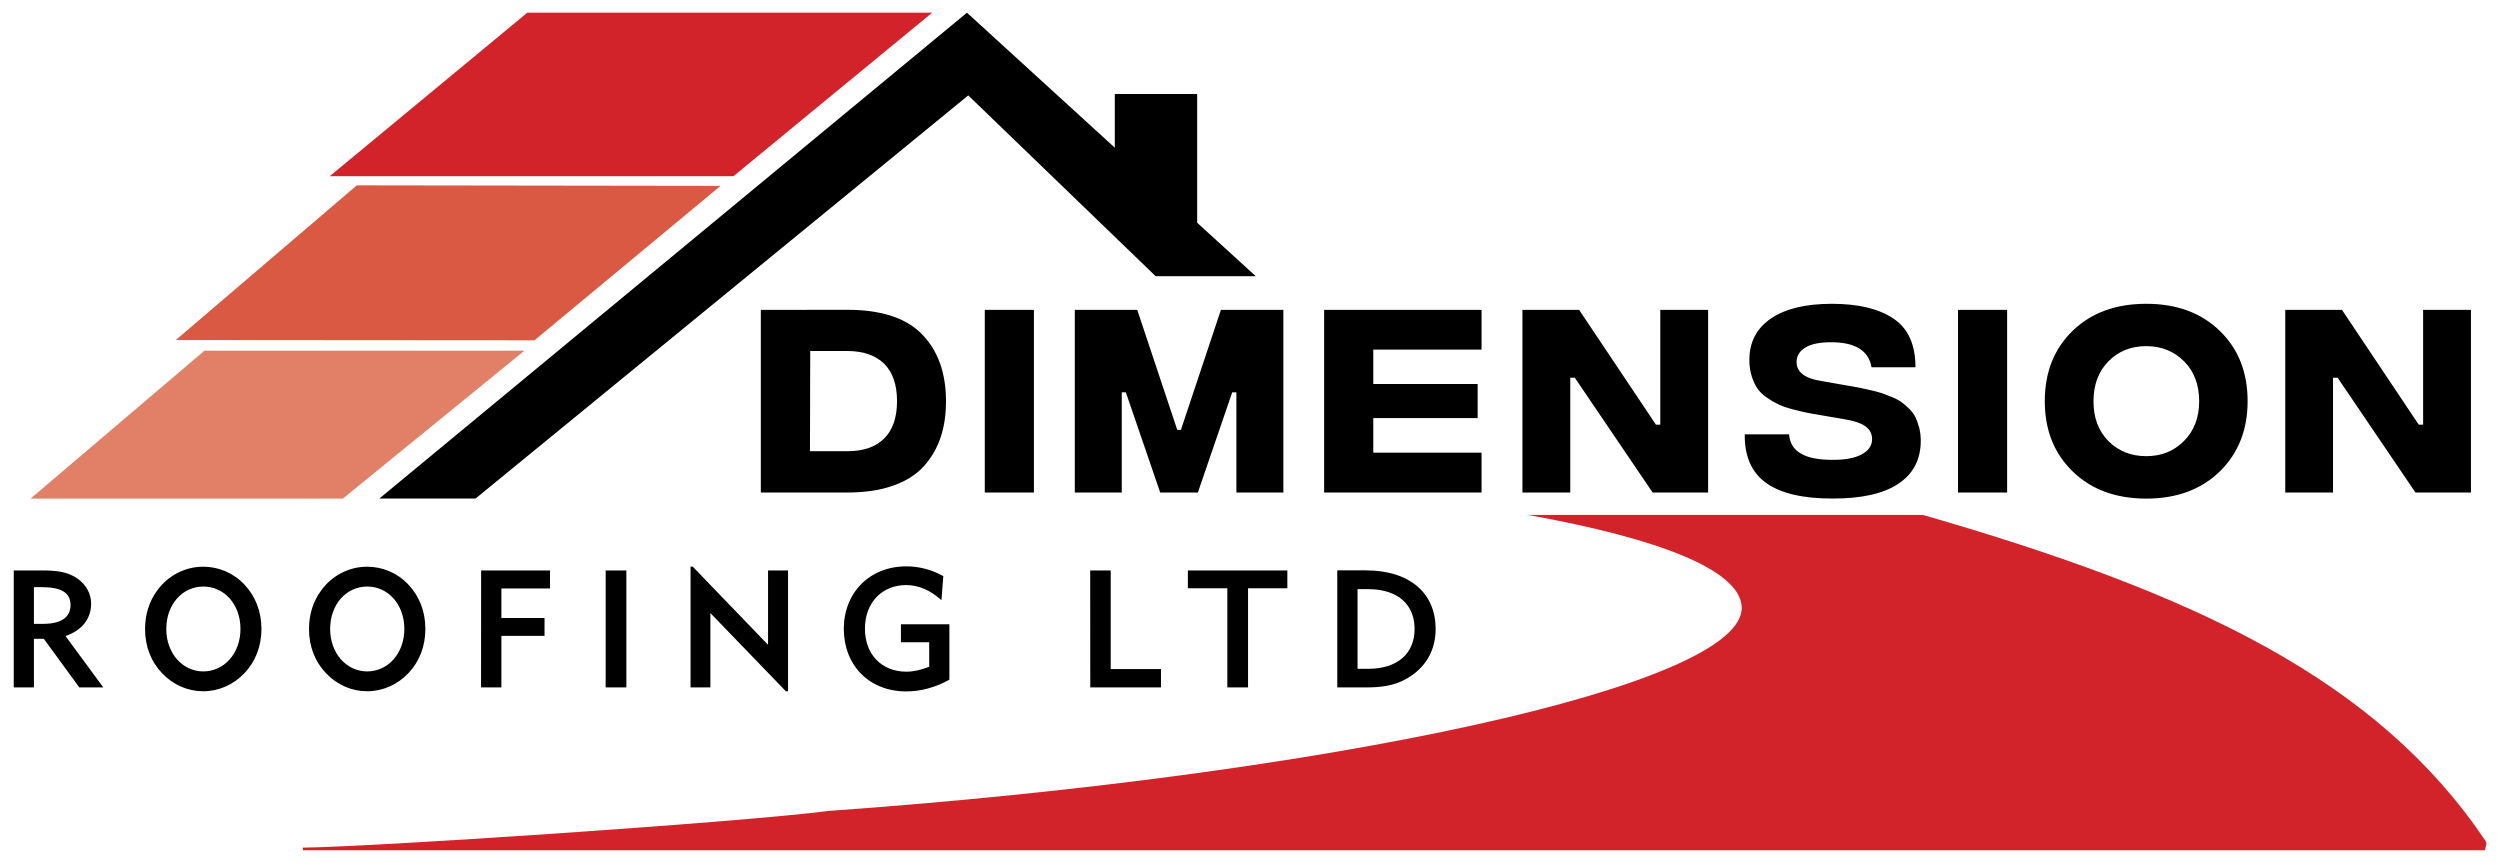 <?xml version="1.0" encoding="utf-8"?>
<!-- Generator: Adobe Illustrator 28.0.0, SVG Export Plug-In . SVG Version: 6.00 Build 0)  -->
<svg version="1.1" id="Layer_1" xmlns="http://www.w3.org/2000/svg" xmlns:xlink="http://www.w3.org/1999/xlink" x="0px" y="0px"
	 viewBox="0 0 287.45 99.22" style="enable-background:new 0 0 287.45 99.22;" xml:space="preserve">
<style type="text/css">
	.st0{fill:#D2232A;}
	.st1{fill:#E18067;}
	.st2{fill:#D95943;}
</style>
<g>
	<polygon class="st0" points="107.18,1.46 84.33,20.26 37.91,20.26 60.63,1.46 	"/>
	<polygon class="st1" points="60.3,40.32 39.42,57.33 3.51,57.33 23.51,40.32 	"/>
	<polygon class="st2" points="82.85,21.37 61.45,39.13 20.21,39.1 41.03,21.31 	"/>
	<polygon points="111.18,1.46 128.18,16.98 128.18,10.81 137.65,10.81 137.65,25.61 144.39,31.76 132.88,31.76 111.33,10.97 
		54.68,57.32 43.62,57.32 	"/>
	<path d="M87.48,35.63v21h9.95c2.02,0,3.77-0.26,5.26-0.79c1.49-0.52,2.67-1.27,3.54-2.24s1.51-2.07,1.92-3.3
		c0.42-1.23,0.62-2.62,0.62-4.18c0-3.22-0.91-5.77-2.73-7.66s-4.69-2.84-8.62-2.84L87.48,35.63L87.48,35.63z M93.13,51.88
		l0.03-11.52h4.27c1.83,0,3.24,0.49,4.23,1.46c0.98,0.97,1.48,2.41,1.48,4.31c0,1.88-0.49,3.31-1.48,4.29
		c-0.98,0.98-2.39,1.46-4.23,1.46H93.13L93.13,51.88z M118.88,56.63v-21h-5.65v21H118.88L118.88,56.63z M128.98,56.63V45.11h0.47
		l3.95,11.52h4.33l3.95-11.52h0.48v11.52h5.4v-21h-7.18l-4.6,13.8h-0.42l-4.6-13.8h-7.18v21H128.98L128.98,56.63z M170.35,56.63
		v-4.58H157.9v-3.98h12v-3.92h-12V40.2h12.45v-4.57h-18.1v21L170.35,56.63L170.35,56.63z M180.55,56.63v-13.2h0.52l8.95,13.2h6.38
		v-21h-5.5v13.2h-0.5l-8.83-13.2h-6.52v21H180.55L180.55,56.63z M218.25,55.64c1.73-1.14,2.6-2.8,2.6-4.96
		c0-0.53-0.06-1.03-0.18-1.49s-0.26-0.86-0.42-1.2c-0.17-0.34-0.41-0.67-0.72-0.98c-0.32-0.31-0.61-0.56-0.88-0.76
		c-0.27-0.2-0.63-0.4-1.1-0.59s-0.86-0.34-1.17-0.45c-0.32-0.11-0.75-0.22-1.3-0.35c-0.55-0.12-0.98-0.22-1.29-0.28
		s-0.75-0.14-1.34-0.24c-0.38-0.07-0.67-0.12-0.85-0.15l-2.28-0.4c-1.83-0.3-2.75-1.02-2.75-2.17c0-0.7,0.34-1.25,1.01-1.66
		s1.66-0.61,2.96-0.61c2.77,0,4.32,0.96,4.65,2.88h5.05c0-2.6-0.84-4.47-2.53-5.6c-1.68-1.13-4.04-1.7-7.08-1.7
		c-3.03,0-5.37,0.57-7.02,1.7s-2.47,2.72-2.47,4.75c0,0.67,0.09,1.28,0.26,1.84s0.39,1.03,0.65,1.42c0.26,0.39,0.62,0.75,1.08,1.06
		c0.46,0.32,0.89,0.57,1.3,0.77c0.41,0.2,0.93,0.39,1.58,0.56c0.64,0.17,1.19,0.31,1.64,0.4s1.03,0.2,1.73,0.31l2.62,0.45
		c1.15,0.18,1.98,0.46,2.49,0.83c0.51,0.37,0.76,0.86,0.76,1.48c0,0.73-0.4,1.32-1.2,1.75c-0.8,0.43-1.94,0.64-3.42,0.62
		c-3.15,0-4.79-0.98-4.92-2.93h-5.1c-0.03,2.52,0.78,4.38,2.45,5.58c1.67,1.2,4.19,1.8,7.58,1.8
		C213.98,57.34,216.52,56.78,218.25,55.64L218.25,55.64z M230.78,56.63v-21h-5.65v21H230.78L230.78,56.63z M258.43,46.13
		c0-3.33-1.07-6.03-3.21-8.1c-2.14-2.07-4.95-3.1-8.44-3.1c-3.5,0-6.32,1.03-8.46,3.1c-2.14,2.07-3.21,4.77-3.21,8.1
		c0,3.32,1.07,6.01,3.22,8.09s4.97,3.11,8.45,3.11s6.3-1.04,8.44-3.11C257.35,52.14,258.43,49.44,258.43,46.13L258.43,46.13
		L258.43,46.13z M242.43,50.72c-1.15-1.16-1.72-2.69-1.72-4.59s0.58-3.43,1.72-4.59c1.15-1.16,2.6-1.74,4.35-1.74
		c1.73,0,3.18,0.58,4.34,1.74s1.74,2.69,1.74,4.59c0,1.88-0.58,3.41-1.74,4.57c-1.16,1.17-2.6,1.75-4.34,1.75
		C245.03,52.45,243.58,51.87,242.43,50.72L242.43,50.72z M268.25,56.63v-13.2h0.53l8.95,13.2h6.38v-21h-5.5v13.2h-0.5l-8.83-13.2
		h-6.52v21H268.25L268.25,56.63z"/>
	<path class="st0" d="M285.8,96.71c-12.45-18.55-33.33-28.46-64.69-37.5H175.7c15.24,2.74,24.29,6.35,24.56,10.53
		c0.57,9.12-47.81,19.42-104.87,23.49c-10.76,1.37-52.67,4.15-60.57,4.23c0.01,0.1,0.02,0.2,0.02,0.3h250.89
		C285.75,97.41,286.01,97.03,285.8,96.71L285.8,96.71z"/>
	<path d="M1.58,79.04H3.9v-5.59h1.14l4.08,5.59h2.76l-4.35-5.91c1.9-0.65,2.95-1.98,2.95-3.74c0-1.1-0.57-2.17-1.58-2.87
		c-1.16-0.82-2.49-0.93-4.2-0.93H1.58V79.04L1.58,79.04z M3.9,71.73v-4.22h0.87c2.22,0,3.34,0.59,3.34,2.07
		c0,1.37-1.05,2.15-3.14,2.15H3.9L3.9,71.73z M16.68,72.32c0,2.01,0.68,3.76,1.98,5.11c1.27,1.33,2.94,2.05,4.71,2.05
		s3.46-0.74,4.73-2.07c1.27-1.33,1.96-3.1,1.96-5.09c0-2-0.68-3.76-1.96-5.11c-1.25-1.33-2.96-2.05-4.73-2.05
		c-2.07,0-4.03,0.99-5.3,2.74C17.16,69.14,16.68,70.64,16.68,72.32L16.68,72.32z M19.12,72.32c0-2.83,1.86-4.88,4.26-4.88
		c2.39,0,4.27,2.03,4.27,4.88c0,2.83-1.9,4.88-4.27,4.88C21,77.2,19.12,75.13,19.12,72.32L19.12,72.32z M35.53,72.32
		c0,2.01,0.68,3.76,1.98,5.11c1.27,1.33,2.94,2.05,4.71,2.05s3.46-0.74,4.73-2.07c1.27-1.33,1.96-3.1,1.96-5.09
		c0-2-0.68-3.76-1.96-5.11c-1.25-1.33-2.96-2.05-4.73-2.05c-2.07,0-4.03,0.99-5.3,2.74C36.01,69.14,35.53,70.64,35.53,72.32
		L35.53,72.32z M37.96,72.32c0-2.83,1.86-4.88,4.26-4.88c2.39,0,4.27,2.03,4.27,4.88c0,2.83-1.9,4.88-4.27,4.88
		C39.85,77.2,37.96,75.13,37.96,72.32L37.96,72.32z M55.31,79.04h2.34v-5.93h4.96v-2.05h-4.96v-3.4h5.59v-2.07h-7.92L55.31,79.04
		L55.31,79.04z M69.64,79.04h2.38V65.59h-2.38V79.04L69.64,79.04z M79.4,79.04h2.28v-8.55l8.68,8.99h0.25V65.59h-2.3v8.55
		l-8.66-8.99H79.4L79.4,79.04L79.4,79.04z M108.25,69.01l0.21-2.77c-1.35-0.74-2.75-1.12-4.26-1.12c-4.2,0-7.18,3.02-7.18,7.2
		c0,4.16,2.91,7.18,7.18,7.18c1.67,0,3.36-0.46,4.96-1.35v-6.37h-5.57v2.07h3.25v2.81c-0.93,0.36-1.77,0.57-2.62,0.57
		c-2.87,0-4.77-2.01-4.77-4.94c0-3,1.96-5.02,4.75-5.02C105.64,67.28,106.99,67.87,108.25,69.01L108.25,69.01z M125.36,79.04h8.13
		v-2.11h-5.78V65.59h-2.36L125.36,79.04L125.36,79.04z M143.5,67.64h4.52v-2.05h-11.44v2.05h4.54v11.4h2.38V67.64L143.5,67.64z
		 M153.76,79.04h3.25c1.8,0,3.31-0.19,4.73-1.01c2.18-1.25,3.33-3.23,3.33-5.72c0-4.03-2.87-6.73-8.06-6.73h-3.25V79.04
		L153.76,79.04z M156.09,76.9v-9.16h1.22c3.44,0,5.34,1.79,5.34,4.58c0,2.77-1.9,4.58-5.34,4.58L156.09,76.9L156.09,76.9z"/>
</g>
</svg>

